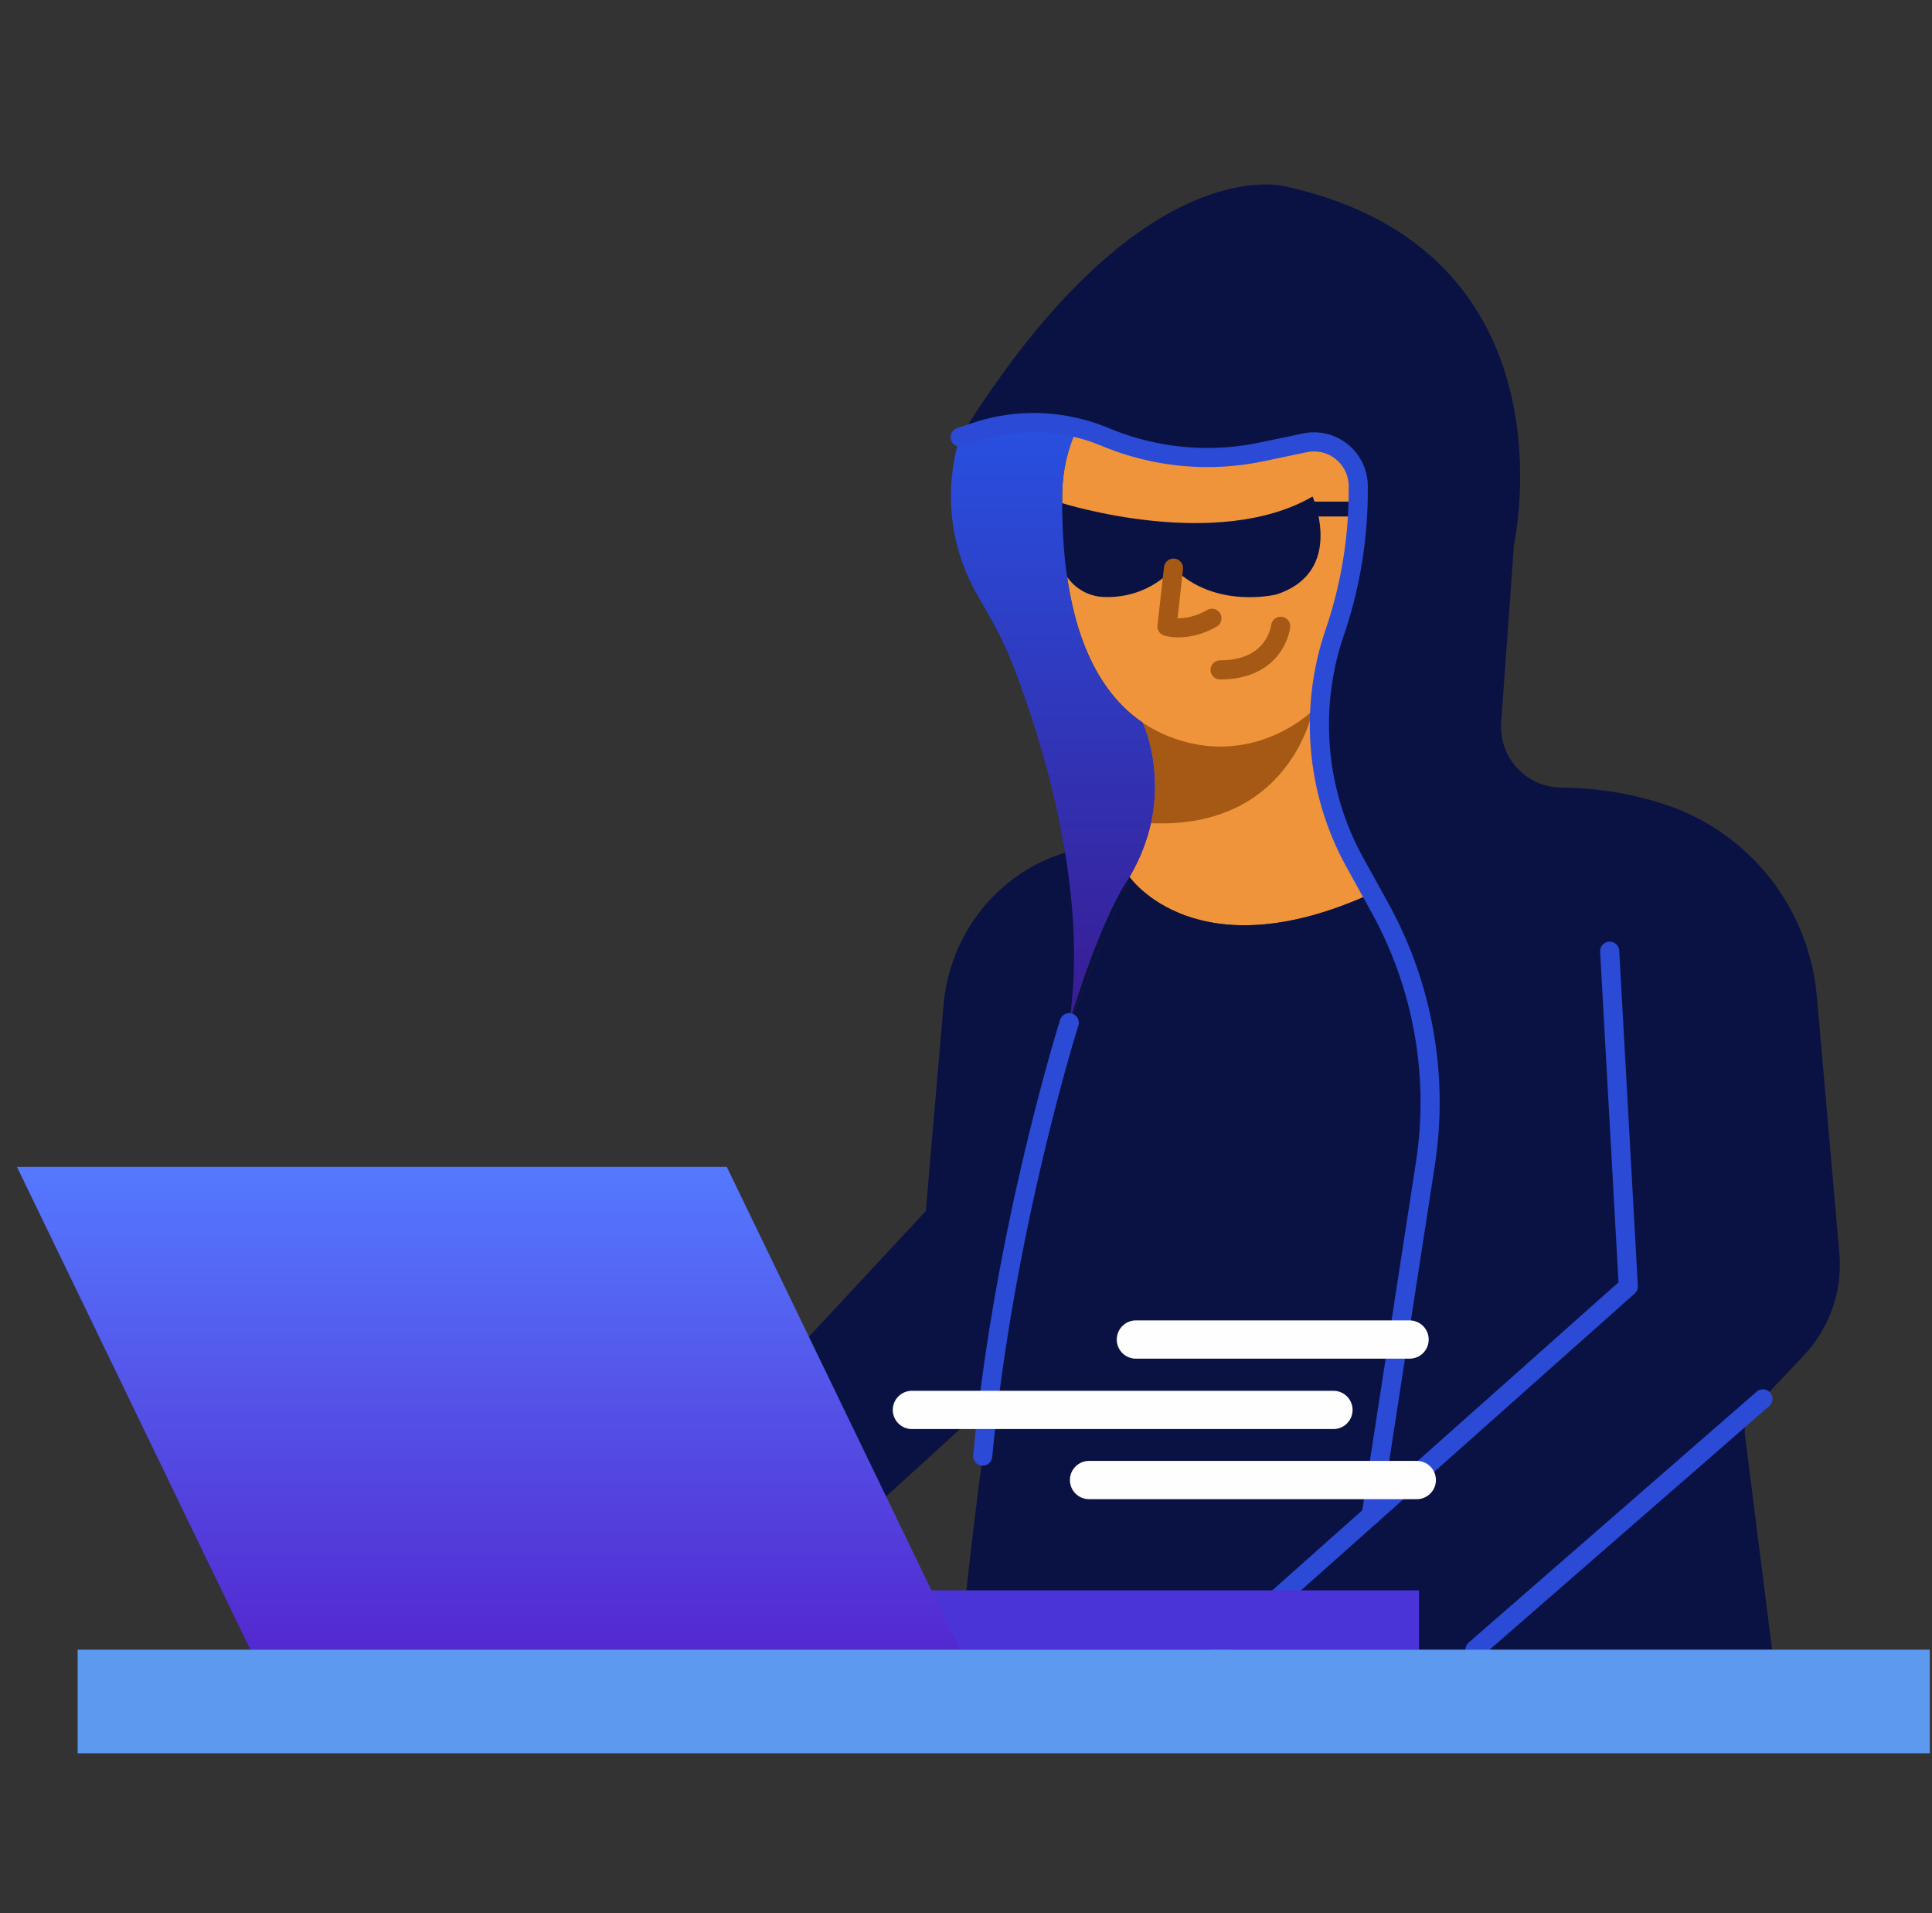 <svg width="101" height="100" viewBox="0 0 101 100" fill="none" xmlns="http://www.w3.org/2000/svg">
<rect x="0" y="0" width="101" height="100" fill="#333333" stroke="none"/>
<path d="M59.051 45.835C59.051 45.835 63.198 51.862 74.385 45.297C74.385 45.297 69.856 41.206 69.856 35.727L59.735 37.767C59.735 37.767 60.817 40.034 60.168 43.021C59.969 43.907 59.622 44.854 59.051 45.835Z" fill="#EF943A"/>
<path d="M60.167 43.028C67.457 43.34 68.617 37.148 68.617 37.148C64.556 40.674 59.734 37.774 59.734 37.774C59.734 37.774 60.816 40.041 60.167 43.028Z" fill="#A55914"/>
<path d="M62.343 38.867C58.883 38.123 55.423 35.074 55.531 25.806C55.568 22.606 57.447 19.616 60.407 18.42C62.446 17.596 65.146 17.508 68.508 19.455C68.508 19.455 74.703 23.38 70.682 34.172C69.378 37.535 65.86 39.623 62.343 38.867Z" fill="#EF943A"/>
<path d="M55.899 53.453L59.045 45.844C58.962 45.955 57.626 47.778 55.899 53.453Z" fill="#0A1243"/>
<path d="M42.313 81.879L37.698 74.799L48.399 63.3L49.327 52.527C49.648 48.794 52.186 45.592 55.77 44.54C55.814 44.527 55.857 44.514 55.901 44.502L56.762 49.209L55.899 53.451L59.044 45.842L59.049 45.837C59.049 45.837 62.529 50.899 71.722 46.694L70.813 45.05C69.225 42.162 68.655 38.841 69.146 35.626C69.27 34.816 69.459 34.014 69.721 33.226L69.849 32.844C70.616 30.523 71.006 28.091 71.006 25.645V25.415C71.006 23.946 69.656 22.845 68.224 23.145L65.937 23.623C65.005 23.817 64.063 23.914 63.122 23.914C61.289 23.914 59.471 23.55 57.767 22.836C57.294 22.638 56.808 22.477 56.316 22.361C54.572 21.933 52.735 22.002 51.008 22.578L50.195 22.85C59.714 7.512 67.259 9.756 67.259 9.756C82.546 13.173 79.148 28.446 79.148 28.446L78.478 37.754C78.344 39.583 79.781 41.149 81.609 41.167H81.692C83.487 41.186 85.269 41.476 86.977 42.028C91.422 43.466 94.572 47.426 94.981 52.088L96.157 65.495C96.331 67.462 95.656 69.41 94.301 70.842L91.684 73.62C91.331 73.997 91.16 74.508 91.225 75.02L92.639 86.226H50.196C50.69 81.29 51.233 76.933 51.798 73.087L51.761 73.261L42.313 81.879Z" fill="#0A1243"/>
<path d="M55.529 26.299C55.529 26.299 63.601 28.859 68.618 25.953C68.618 25.953 70.362 29.896 66.718 31.073C66.718 31.073 63.522 31.868 61.349 29.689C61.349 29.689 60.106 31.292 57.693 31.204C56.504 31.161 55.513 30.245 55.365 29.061C55.274 28.338 55.278 27.41 55.529 26.299Z" fill="#0A1243"/>
<path d="M66.951 32.734C66.951 32.734 66.706 35.015 63.783 35.015" stroke="#A55914" stroke-miterlimit="10" stroke-linecap="round" stroke-linejoin="round"/>
<path d="M68.359 26.996H70.984C71.198 26.996 71.371 26.822 71.371 26.608C71.371 26.393 71.198 26.219 70.984 26.219H68.359C68.145 26.219 67.971 26.393 67.971 26.608C67.971 26.822 68.145 26.996 68.359 26.996Z" fill="#0A1243"/>
<path d="M61.349 29.695L61.007 32.743C61.007 32.743 62.053 33.072 63.357 32.317" stroke="#A55914" stroke-miterlimit="10" stroke-linecap="round" stroke-linejoin="round"/>
<path d="M92.162 73.117L77.109 86.229" stroke="#2B4AD6" stroke-miterlimit="10" stroke-linecap="round" stroke-linejoin="round"/>
<path d="M84.15 49.719L85.123 67.239L63.782 86.221" stroke="#2B4AD6" stroke-miterlimit="10" stroke-linecap="round" stroke-linejoin="round"/>
<path d="M50.195 22.85C50.195 22.85 48.62 26.912 51.164 31.228C51.839 32.366 52.472 33.517 52.95 34.752C54.433 38.584 56.95 46.45 55.898 53.451C57.625 47.777 58.961 45.953 59.044 45.842L59.048 45.838C59.622 44.857 59.967 43.913 60.169 43.024C60.816 40.039 59.733 37.773 59.733 37.773C57.391 36.179 55.526 32.835 55.526 26.24C55.526 26.097 55.531 25.954 55.531 25.807C55.544 24.6 55.82 23.426 56.316 22.362C54.571 21.933 52.734 22.003 51.008 22.578L50.195 22.85Z" fill="url(#paint0_linear_1620_4066)"/>
<path d="M55.898 53.453C55.898 53.453 52.505 64.151 51.372 76.108" stroke="#2B4AD6" stroke-miterlimit="10" stroke-linecap="round" stroke-linejoin="round"/>
<path d="M50.195 22.85L51.008 22.578C52.735 22.003 54.572 21.933 56.317 22.362C56.808 22.477 57.295 22.638 57.767 22.836C59.471 23.55 61.29 23.914 63.121 23.914C64.063 23.914 65.004 23.817 65.936 23.624L68.223 23.145C69.656 22.846 71.006 23.947 71.006 25.416V25.646C71.006 28.092 70.615 30.523 69.848 32.845L69.72 33.227C69.458 34.014 69.27 34.816 69.146 35.626C68.655 38.841 69.224 42.162 70.813 45.05L71.722 46.694L72.158 47.486C74.394 51.553 75.226 56.246 74.514 60.839L71.681 79.202" stroke="#2B4AD6" stroke-miterlimit="10" stroke-linecap="round" stroke-linejoin="round"/>
<path d="M47.496 83.125H74.182V86.22H47.496V83.125Z" fill="#4A34D7"/>
<path d="M0.887 60.992H37.995L50.195 86.226H13.088L0.887 60.992Z" fill="url(#paint1_linear_1620_4066)"/>
<path d="M4.059 86.227H100.887V91.644H4.059V86.227Z" fill="#5D99EF"/>
<path d="M74.066 77.359H56.932" stroke="#FEFEFE" stroke-width="2" stroke-miterlimit="10" stroke-linecap="round" stroke-linejoin="round"/>
<path d="M69.709 73.695H47.672" stroke="#FEFEFE" stroke-width="2" stroke-miterlimit="10" stroke-linecap="round" stroke-linejoin="round"/>
<path d="M73.689 70.016H59.381" stroke="#FEFEFE" stroke-width="2" stroke-miterlimit="10" stroke-linecap="round" stroke-linejoin="round"/>
<defs>
<linearGradient id="paint0_linear_1620_4066" x1="55.044" y1="22.086" x2="55.044" y2="53.451" gradientUnits="userSpaceOnUse">
<stop stop-color="#2850E0"/>
<stop offset="1" stop-color="#391C93"/>
</linearGradient>
<linearGradient id="paint1_linear_1620_4066" x1="25.541" y1="60.992" x2="25.541" y2="86.226" gradientUnits="userSpaceOnUse">
<stop stop-color="#5479FF"/>
<stop offset="1" stop-color="#5329D0"/>
</linearGradient>
</defs>
</svg>
